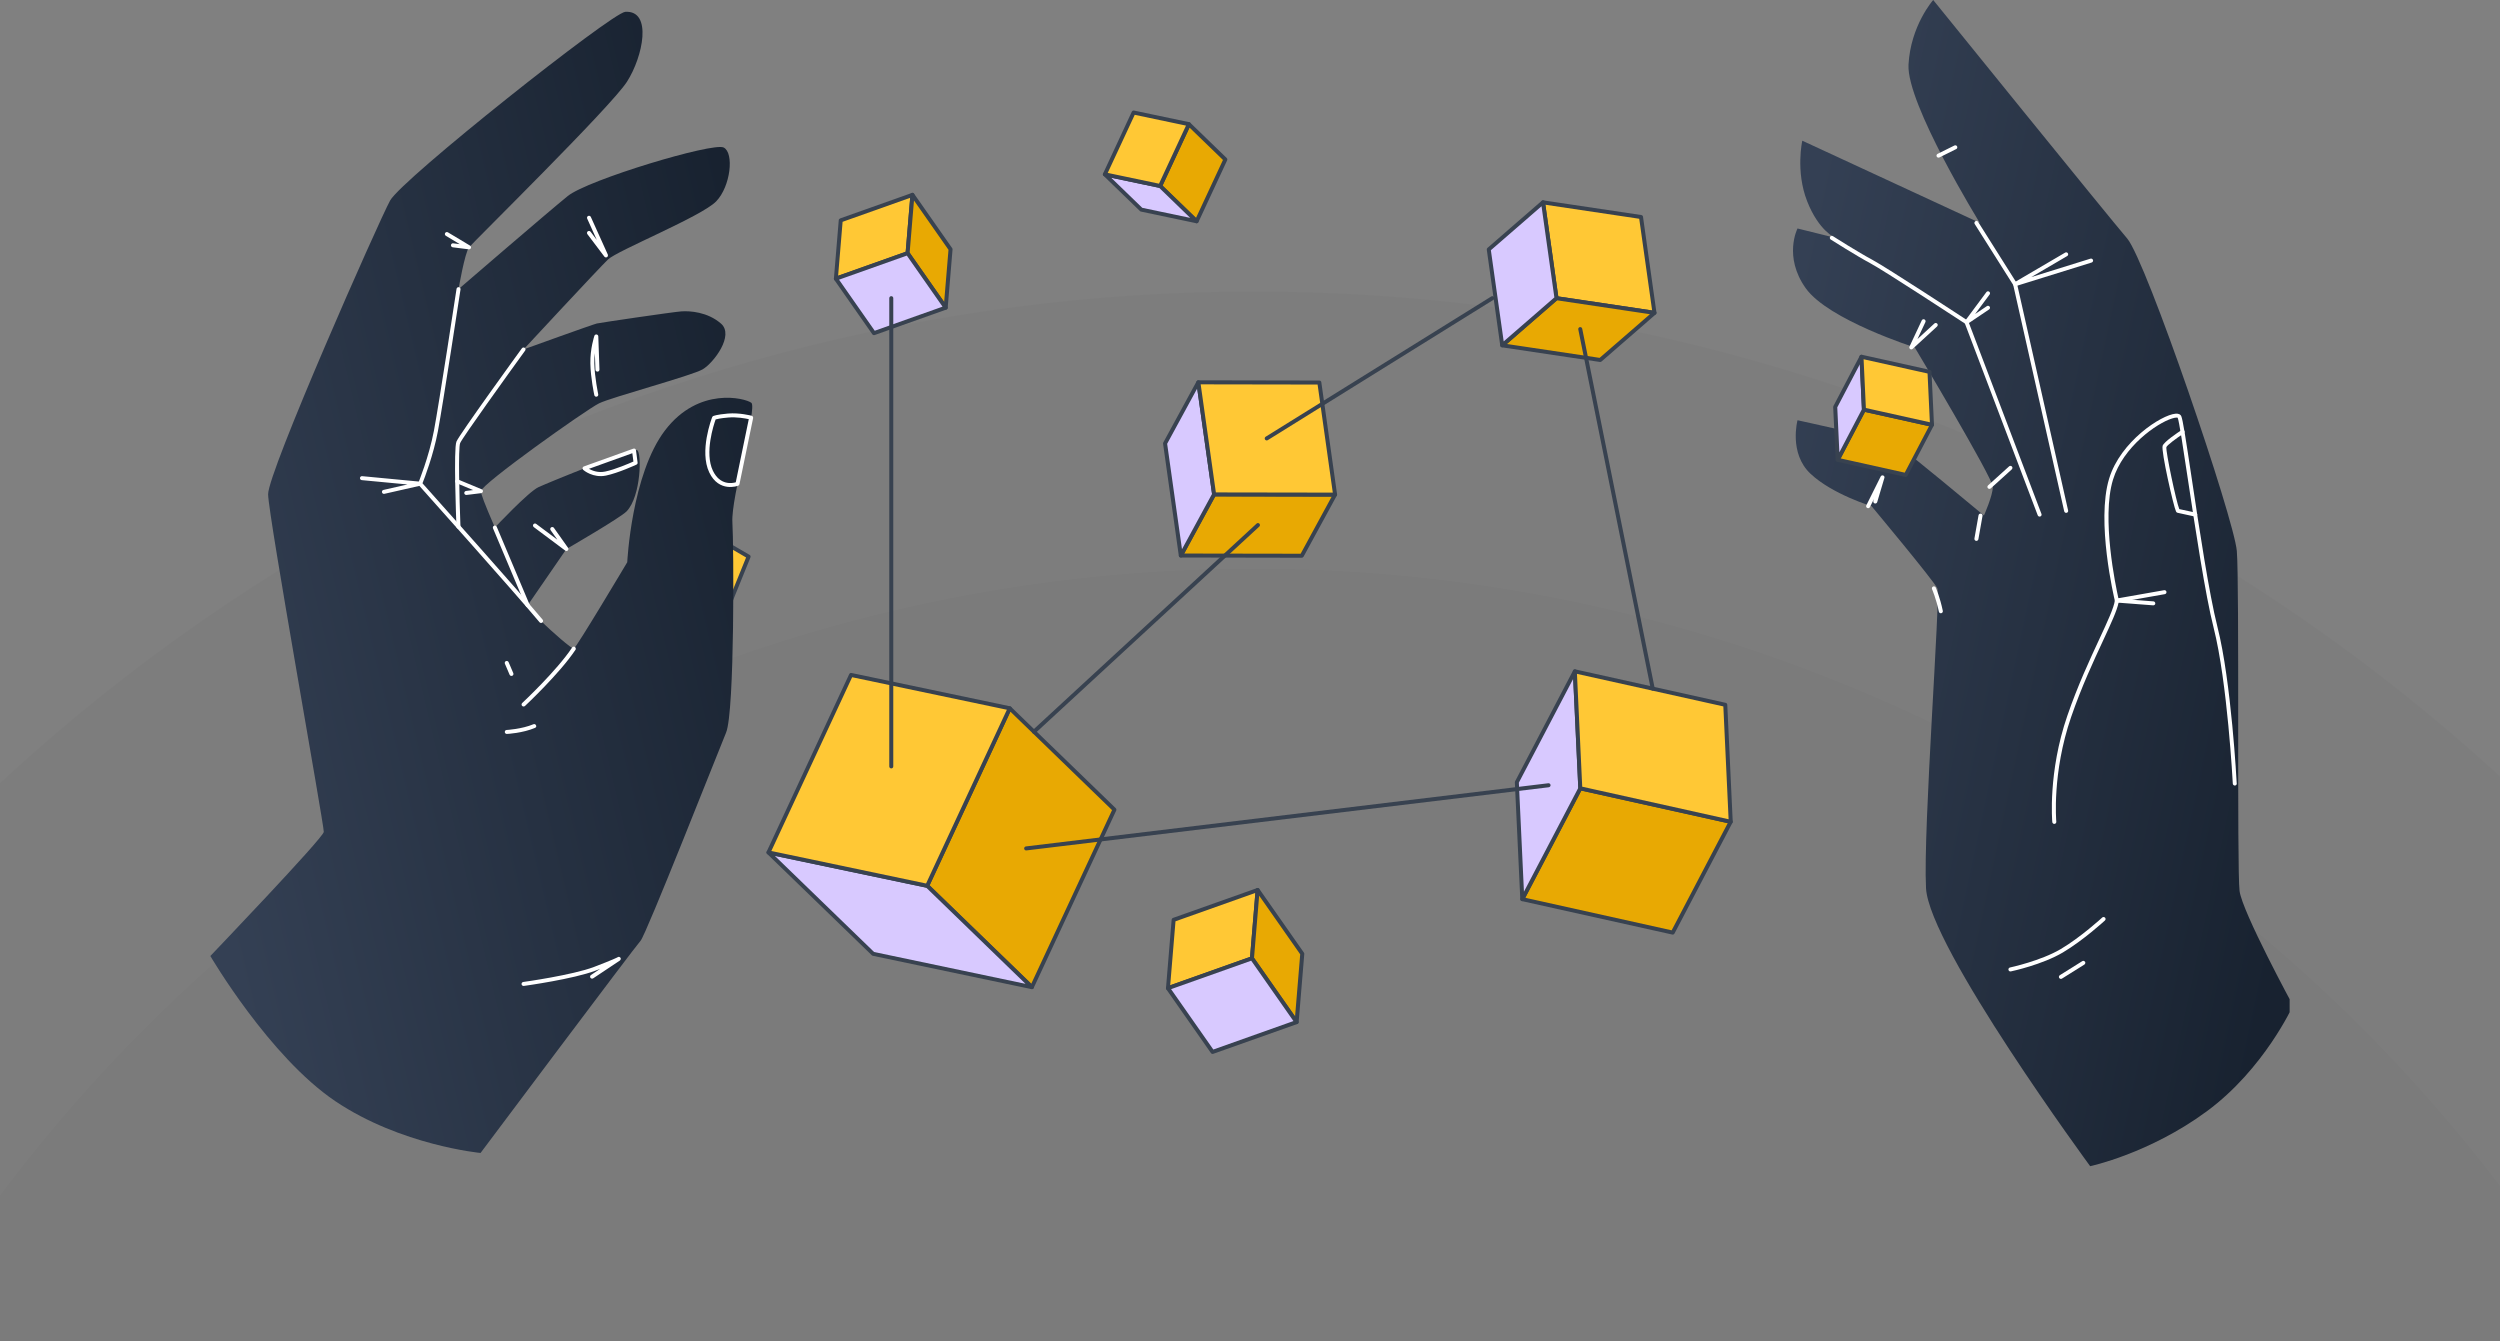 <svg width="343" height="184" viewBox="0 0 343 184" fill="none" xmlns="http://www.w3.org/2000/svg">
<rect x="0" y="0" width="343" height="184" fill="#808080" stroke="none"/>
<circle cx="215" cy="215" r="215" transform="matrix(1 0 0 -1 -43 508)" fill="black" fill-opacity="0.02"/>
<circle cx="253" cy="253" r="253" transform="matrix(1 0 0 -1 -81 546)" fill="black" fill-opacity="0.02"/>
<g clip-path="url(#clip0_13624_33032)">
<path d="M286.771 160C286.771 160 294.855 158.29 302.757 152.482C310.654 146.675 314.603 137.958 314.603 137.958C314.603 137.958 307.646 125.145 307.267 122.241C306.893 119.337 307.267 80.044 306.893 75.6C306.519 71.157 294.481 35.796 291.846 32.716C289.212 29.642 265.235 -8.4078e-07 265.235 -8.4078e-07C265.235 -8.4078e-07 262.133 3.503 261.847 8.882C261.567 14.265 271.625 30.577 271.625 30.577L247.274 19.303C247.274 19.303 246.333 23.488 247.934 27.591C249.534 31.693 251.789 32.628 251.789 32.628L246.619 31.347C246.619 31.347 244.645 35.191 247.747 39.546C250.848 43.902 262.7 47.663 262.7 47.663C262.7 47.663 273.418 65.603 273.418 66.796C273.418 67.989 272.197 70.728 272.197 70.728C272.197 70.728 260.819 61.247 259.972 60.818C259.125 60.389 246.619 57.656 246.619 57.656C246.619 57.656 245.398 62.182 248.407 65.003C251.415 67.824 256.777 69.447 256.777 69.447C256.777 69.447 265.334 79.698 265.801 80.72C266.269 81.743 263.827 113.777 264.25 121.851C264.668 129.929 286.771 160 286.771 160Z" fill="url(#paint0_linear_13624_33032)"/>
<path d="M306.889 107.503C306.889 107.646 306.774 107.772 306.631 107.778C306.477 107.783 306.351 107.668 306.34 107.519C306.334 107.382 305.603 93.578 303.711 86.132C302.561 81.606 301.187 72.455 300.18 65.773C299.553 61.615 298.965 57.689 298.778 57.315C298.75 57.293 298.53 57.249 298.008 57.414C295.94 58.052 291.288 61.275 289.902 65.817C288.301 71.08 290.276 80.429 290.644 82.079L296.919 80.974C297.067 80.946 297.21 81.045 297.238 81.199C297.265 81.347 297.166 81.49 297.013 81.518L290.479 82.673C290.336 82.7 290.199 82.607 290.166 82.464C290.061 82.024 287.576 71.558 289.374 65.663C290.93 60.554 296.529 56.925 298.475 56.76C298.976 56.716 299.179 56.908 299.262 57.078C299.476 57.513 299.911 60.334 300.714 65.696C301.715 72.367 303.089 81.507 304.233 86.005C306.142 93.507 306.873 107.36 306.878 107.497C306.878 107.497 306.878 107.508 306.878 107.514L306.889 107.503Z" fill="white"/>
<path d="M295.709 82.777C295.709 82.777 295.709 82.794 295.709 82.799C295.698 82.953 295.566 83.063 295.412 83.052L290.666 82.689C290.446 83.789 289.632 85.538 288.538 87.897C287.218 90.735 285.573 94.265 284.16 98.374C281.52 106.045 282.12 112.672 282.125 112.738C282.136 112.886 282.032 113.024 281.878 113.04C281.729 113.057 281.592 112.941 281.575 112.793C281.57 112.727 280.959 105.979 283.638 98.198C285.062 94.062 286.712 90.515 288.037 87.666C289.159 85.257 290.044 83.349 290.16 82.365C290.176 82.216 290.308 82.112 290.451 82.123L295.45 82.508C295.593 82.519 295.703 82.64 295.703 82.783L295.709 82.777Z" fill="white"/>
<path d="M283.755 70.09C283.755 70.217 283.667 70.332 283.54 70.36C283.392 70.393 283.243 70.299 283.21 70.151L276.215 39.101L270.93 30.731C270.848 30.604 270.886 30.434 271.018 30.351C271.145 30.269 271.315 30.307 271.398 30.439L276.704 38.853C276.704 38.853 276.732 38.908 276.737 38.941L283.744 70.035C283.744 70.035 283.749 70.074 283.749 70.096L283.755 70.09Z" fill="white"/>
<path d="M287.171 35.752C287.171 35.867 287.094 35.977 286.978 36.016L276.557 39.26C276.425 39.304 276.282 39.238 276.222 39.106C276.167 38.98 276.216 38.831 276.337 38.76L283.343 34.657C283.475 34.58 283.64 34.624 283.717 34.756C283.794 34.888 283.75 35.053 283.618 35.13L278.691 38.017L286.813 35.488C286.956 35.444 287.11 35.526 287.16 35.669C287.171 35.697 287.171 35.724 287.171 35.752Z" fill="white"/>
<path d="M268.548 20.205C268.548 20.304 268.493 20.403 268.394 20.452L266.084 21.602C265.946 21.668 265.781 21.613 265.715 21.481C265.649 21.343 265.704 21.178 265.836 21.112L268.146 19.963C268.284 19.897 268.449 19.952 268.515 20.084C268.537 20.122 268.542 20.166 268.542 20.205L268.548 20.205Z" fill="white"/>
<path d="M280.109 70.601C280.109 70.711 280.043 70.816 279.933 70.86C279.79 70.915 279.631 70.843 279.576 70.7L269.583 44.386C268.605 43.748 258.42 37.083 256.61 36.12C254.702 35.103 251.21 32.886 251.177 32.864C251.05 32.782 251.012 32.611 251.094 32.485C251.177 32.358 251.347 32.32 251.474 32.403C251.507 32.425 254.982 34.63 256.869 35.636C258.783 36.654 269.506 43.676 269.957 43.979C270.007 44.012 270.045 44.056 270.062 44.111L280.087 70.508C280.098 70.541 280.104 70.574 280.104 70.607L280.109 70.601Z" fill="white"/>
<path d="M265.854 44.589C265.854 44.661 265.826 44.738 265.766 44.793L262.416 47.867C262.318 47.955 262.175 47.966 262.07 47.889C261.966 47.812 261.927 47.669 261.982 47.548L263.665 43.957C263.731 43.819 263.896 43.759 264.033 43.825C264.171 43.891 264.231 44.056 264.165 44.193L263.076 46.52L265.397 44.386C265.507 44.281 265.683 44.292 265.788 44.402C265.837 44.457 265.859 44.523 265.859 44.589L265.854 44.589Z" fill="white"/>
<path d="M273.031 42.219C273.031 42.307 272.987 42.395 272.91 42.45L269.962 44.435C269.852 44.512 269.704 44.496 269.611 44.397C269.517 44.298 269.512 44.149 269.589 44.045L272.536 40.074C272.624 39.953 272.8 39.926 272.921 40.019C273.042 40.107 273.07 40.283 272.976 40.404L270.985 43.088L272.602 41.999C272.729 41.917 272.899 41.95 272.982 42.076C273.015 42.126 273.031 42.175 273.031 42.23L273.031 42.219Z" fill="white"/>
<path d="M272.001 70.734C272.001 70.734 272.001 70.766 272.001 70.783L271.434 73.984C271.407 74.132 271.264 74.231 271.115 74.209C270.967 74.182 270.868 74.033 270.89 73.89L271.456 70.689C271.484 70.541 271.627 70.442 271.775 70.464C271.907 70.486 272.001 70.602 272.001 70.734Z" fill="white"/>
<path d="M276.104 64.195C276.104 64.272 276.071 64.343 276.016 64.398L273.134 67.005C273.024 67.104 272.848 67.098 272.744 66.983C272.639 66.868 272.65 66.697 272.766 66.593L275.648 63.986C275.758 63.887 275.933 63.892 276.038 64.008C276.087 64.063 276.109 64.129 276.109 64.195L276.104 64.195Z" fill="white"/>
<path d="M258.548 65.498C258.548 65.498 258.548 65.548 258.537 65.575L257.553 68.886C257.509 69.029 257.355 69.117 257.212 69.073C257.069 69.029 256.981 68.88 257.025 68.732L257.108 68.457L256.552 69.573C256.486 69.711 256.321 69.766 256.184 69.694C256.046 69.628 255.991 69.463 256.063 69.326L258.031 65.372C258.097 65.245 258.246 65.185 258.378 65.24C258.488 65.284 258.554 65.383 258.554 65.493L258.548 65.498Z" fill="white"/>
<path d="M266.557 83.866C266.557 83.993 266.469 84.108 266.337 84.135C266.189 84.168 266.046 84.07 266.013 83.921C265.639 82.117 265.084 80.852 265.078 80.836C265.018 80.698 265.078 80.533 265.221 80.473C265.358 80.412 265.523 80.473 265.584 80.61C265.606 80.665 266.167 81.941 266.552 83.805C266.552 83.822 266.557 83.844 266.557 83.861L266.557 83.866Z" fill="white"/>
<path d="M301.462 70.602C301.462 70.602 301.462 70.64 301.456 70.662C301.423 70.811 301.28 70.904 301.132 70.871C301.044 70.855 299.02 70.42 298.762 70.354C298.624 70.321 298.564 70.206 298.547 70.167C298.239 69.584 296.463 61.83 296.716 61.154C296.925 60.598 298.745 59.377 299.301 59.014C299.427 58.932 299.598 58.965 299.68 59.097C299.763 59.223 299.73 59.394 299.598 59.476C298.536 60.169 297.326 61.082 297.227 61.346C297.117 61.923 298.591 68.897 298.998 69.848C299.493 69.964 301.226 70.332 301.242 70.332C301.368 70.36 301.462 70.475 301.462 70.602Z" fill="white"/>
<path d="M288.886 126.085C288.886 126.157 288.859 126.234 288.798 126.289C288.771 126.316 285.829 129.016 283.019 130.683C280.192 132.354 276.062 133.24 275.886 133.278C275.737 133.311 275.589 133.212 275.561 133.064C275.528 132.921 275.622 132.767 275.776 132.739C275.82 132.728 279.994 131.832 282.738 130.21C285.499 128.576 288.397 125.915 288.424 125.887C288.534 125.783 288.71 125.794 288.815 125.904C288.864 125.959 288.886 126.025 288.886 126.091L288.886 126.085Z" fill="white"/>
<path d="M286.104 132.107C286.104 132.201 286.06 132.289 285.977 132.338L282.903 134.263C282.777 134.345 282.606 134.307 282.524 134.175C282.441 134.048 282.48 133.878 282.612 133.795L285.686 131.871C285.812 131.788 285.983 131.827 286.065 131.959C286.093 132.003 286.109 132.052 286.109 132.102L286.104 132.107Z" fill="white"/>
</g>
<g clip-path="url(#clip1_13624_33032)">
<path d="M183.17 67.861L178.605 76.248L162.008 76.215L166.572 67.828L183.17 67.861Z" fill="#E8A903"/>
<path d="M183.445 67.861C183.445 67.905 183.434 67.949 183.412 67.993L178.847 76.379C178.798 76.468 178.704 76.522 178.605 76.522L162.008 76.49C161.909 76.49 161.821 76.44 161.771 76.352C161.722 76.264 161.722 76.165 161.771 76.082L166.336 67.696C166.386 67.608 166.479 67.553 166.578 67.553L183.175 67.586C183.274 67.586 183.362 67.635 183.412 67.723C183.439 67.767 183.45 67.817 183.45 67.861L183.445 67.861ZM178.446 75.972L182.708 68.136L166.737 68.108L162.475 75.945L178.446 75.972Z" fill="#384250"/>
<path d="M166.573 67.828L162.009 76.215L159.848 60.838L164.412 52.452L166.573 67.828Z" fill="#D8C9FF"/>
<path d="M166.848 67.828C166.848 67.872 166.837 67.921 166.815 67.96L162.25 76.347C162.195 76.451 162.074 76.506 161.959 76.484C161.843 76.462 161.75 76.368 161.733 76.253L159.572 60.877C159.567 60.822 159.572 60.761 159.605 60.706L164.17 52.32C164.225 52.215 164.346 52.16 164.461 52.182C164.577 52.204 164.67 52.297 164.687 52.413L166.848 67.789C166.848 67.789 166.848 67.817 166.848 67.828ZM162.168 75.351L166.287 67.773L164.252 53.309L160.133 60.888L162.168 75.351Z" fill="#384250"/>
<path d="M164.414 52.452L181.011 52.484L183.173 67.861L166.575 67.828L164.414 52.452Z" fill="#FFC835"/>
<path d="M183.446 67.861C183.446 67.927 183.424 67.993 183.38 68.043C183.325 68.103 183.254 68.136 183.171 68.136L166.574 68.103C166.437 68.103 166.321 68.004 166.305 67.867L164.143 52.49C164.132 52.413 164.154 52.331 164.209 52.27C164.264 52.21 164.336 52.177 164.418 52.177L181.016 52.21C181.153 52.21 181.269 52.309 181.285 52.446L183.446 67.823C183.446 67.823 183.446 67.85 183.446 67.861ZM166.816 67.559L182.858 67.586L180.774 52.76L164.732 52.732L166.816 67.559Z" fill="#384250"/>
<path d="M99.441 84.409L94.888 87.18L86.875 82.517L91.428 79.74L99.441 84.409Z" fill="#E8A903"/>
<path d="M99.718 84.409C99.718 84.502 99.668 84.596 99.586 84.645L95.032 87.422C94.944 87.477 94.84 87.477 94.752 87.422L86.739 82.759C86.657 82.709 86.602 82.621 86.602 82.522C86.602 82.412 86.651 82.335 86.734 82.286L91.287 79.509C91.375 79.454 91.48 79.454 91.567 79.509L99.58 84.172C99.663 84.222 99.718 84.31 99.718 84.409ZM94.884 86.861L98.904 84.409L91.43 80.059L87.41 82.511L94.884 86.861Z" fill="#384250"/>
<path d="M91.428 79.74L86.875 82.517L90.136 74.482L94.69 71.705L91.428 79.74Z" fill="#D8C9FF"/>
<path d="M94.968 71.705C94.968 71.738 94.962 71.776 94.945 71.809L91.684 79.85C91.662 79.905 91.624 79.949 91.574 79.982L87.021 82.759C86.922 82.819 86.79 82.808 86.702 82.731C86.614 82.654 86.581 82.528 86.625 82.418L89.886 74.378C89.908 74.323 89.947 74.279 89.996 74.246L94.549 71.469C94.648 71.408 94.781 71.419 94.868 71.496C94.929 71.551 94.968 71.628 94.968 71.705ZM91.211 79.553L94.126 72.37L90.359 74.664L87.444 81.846L91.211 79.553Z" fill="#384250"/>
<path d="M94.691 71.705L102.703 76.368L99.442 84.409L91.43 79.74L94.691 71.705Z" fill="#FFC835"/>
<path d="M102.986 76.369C102.986 76.402 102.98 76.44 102.964 76.473L99.703 84.513C99.675 84.585 99.615 84.645 99.538 84.673C99.461 84.7 99.378 84.689 99.312 84.651L91.299 79.987C91.178 79.916 91.135 79.773 91.184 79.646L94.445 71.606C94.473 71.535 94.533 71.474 94.61 71.447C94.687 71.419 94.77 71.43 94.836 71.469L102.848 76.132C102.936 76.182 102.986 76.275 102.986 76.369ZM99.312 84.007L102.364 76.484L94.83 72.101L91.778 79.624L99.312 84.007Z" fill="#384250"/>
<path d="M211.703 27.759L225.149 29.767L226.997 42.921L213.551 40.908L211.703 27.759Z" fill="#FFC835"/>
<path d="M227.272 42.921C227.272 42.993 227.244 43.064 227.189 43.119C227.129 43.18 227.041 43.207 226.953 43.196L213.507 41.183C213.386 41.167 213.292 41.068 213.276 40.952L211.428 27.798C211.417 27.715 211.445 27.627 211.505 27.567C211.566 27.506 211.654 27.479 211.742 27.49L225.188 29.503C225.309 29.519 225.402 29.618 225.419 29.734L227.266 42.888C227.266 42.888 227.266 42.916 227.266 42.927L227.272 42.921ZM213.793 40.672L226.673 42.597L224.902 30.014L212.022 28.089L213.793 40.672Z" fill="#384250"/>
<path d="M213.552 40.908L226.998 42.921L219.552 49.383L206.105 47.376L213.552 40.908Z" fill="#E8A903"/>
<path d="M227.27 42.921C227.27 42.998 227.237 43.075 227.176 43.13L219.73 49.597C219.669 49.652 219.587 49.674 219.51 49.663L206.064 47.651C205.959 47.634 205.871 47.557 205.838 47.458C205.811 47.353 205.838 47.243 205.921 47.172L213.367 40.705C213.428 40.65 213.51 40.628 213.587 40.639L227.033 42.651C227.138 42.668 227.226 42.745 227.259 42.844C227.264 42.871 227.27 42.894 227.27 42.921ZM219.466 49.097L226.368 43.108L213.637 41.205L206.735 47.194L219.466 49.097Z" fill="#384250"/>
<path d="M204.258 34.221L211.704 27.759L213.552 40.908L206.106 47.376L204.258 34.221Z" fill="#D8C9FF"/>
<path d="M213.825 40.908C213.825 40.985 213.792 41.062 213.731 41.117L206.285 47.585C206.208 47.651 206.104 47.667 206.01 47.634C205.917 47.601 205.851 47.513 205.834 47.414L203.986 34.26C203.975 34.166 204.008 34.073 204.08 34.012L211.526 27.545C211.603 27.479 211.708 27.462 211.801 27.495C211.895 27.528 211.961 27.616 211.977 27.715L213.825 40.87C213.825 40.87 213.825 40.897 213.825 40.908ZM206.307 46.837L213.258 40.804L211.499 28.298L204.547 34.331L206.307 46.837Z" fill="#384250"/>
<path d="M138.54 97.178L152.904 111.086L141.575 135.438L127.211 121.53L138.54 97.178Z" fill="#E8A903"/>
<path d="M153.176 111.086C153.176 111.125 153.165 111.163 153.148 111.202L141.819 135.553C141.781 135.636 141.709 135.691 141.621 135.707C141.533 135.724 141.445 135.696 141.379 135.636L127.015 121.728C126.932 121.645 126.905 121.519 126.954 121.414L138.283 97.063C138.322 96.98 138.393 96.925 138.481 96.909C138.569 96.892 138.657 96.92 138.723 96.98L153.088 110.888C153.143 110.943 153.17 111.015 153.17 111.086L153.176 111.086ZM141.489 134.97L152.571 111.147L138.624 97.64L127.543 121.464L141.489 134.965L141.489 134.97Z" fill="#384250"/>
<path d="M127.207 121.53L141.572 135.438L119.794 130.862L105.43 116.954L127.207 121.53Z" fill="#D8C9FF"/>
<path d="M141.848 135.443C141.848 135.487 141.837 135.531 141.815 135.57C141.76 135.68 141.633 135.735 141.518 135.707L119.74 131.132C119.691 131.121 119.641 131.099 119.608 131.06L105.244 117.152C105.156 117.064 105.134 116.932 105.194 116.828C105.255 116.723 105.376 116.663 105.491 116.69L127.269 121.266C127.318 121.277 127.368 121.299 127.401 121.337L141.765 135.245C141.82 135.3 141.848 135.372 141.848 135.443ZM119.927 130.615L140.699 134.981L127.076 121.788L106.305 117.422L119.927 130.615Z" fill="#384250"/>
<path d="M116.758 92.603L138.536 97.178L127.207 121.53L105.43 116.954L116.758 92.603Z" fill="#FFC835"/>
<path d="M138.814 97.178C138.814 97.217 138.803 97.255 138.787 97.294L127.458 121.645C127.403 121.761 127.276 121.827 127.15 121.799L105.372 117.224C105.29 117.207 105.218 117.152 105.185 117.075C105.147 116.998 105.147 116.916 105.185 116.839L116.514 92.487C116.569 92.372 116.695 92.306 116.822 92.333L138.6 96.909C138.682 96.925 138.754 96.98 138.787 97.057C138.809 97.096 138.814 97.14 138.814 97.178ZM127.056 121.216L138.143 97.376L116.915 92.916L105.829 116.756L127.056 121.216Z" fill="#384250"/>
<path d="M163.117 17.035L168.121 21.88L164.172 30.36L159.168 25.515L163.117 17.035Z" fill="#E8A903"/>
<path d="M168.395 21.88C168.395 21.919 168.384 21.957 168.367 21.996L164.424 30.476C164.386 30.558 164.314 30.613 164.226 30.63C164.138 30.646 164.05 30.619 163.984 30.558L158.98 25.713C158.897 25.631 158.87 25.504 158.919 25.4L162.862 16.92C162.901 16.837 162.972 16.782 163.06 16.766C163.148 16.749 163.236 16.777 163.302 16.837L168.307 21.682C168.362 21.737 168.389 21.809 168.389 21.88L168.395 21.88ZM164.089 29.898L167.79 21.946L163.203 17.508L159.502 25.466L164.089 29.904L164.089 29.898Z" fill="#384250"/>
<path d="M159.166 25.515L164.17 30.36L156.587 28.765L151.582 23.921L159.166 25.515Z" fill="#D8C9FF"/>
<path d="M164.446 30.36C164.446 30.404 164.435 30.448 164.413 30.487C164.358 30.597 164.232 30.652 164.116 30.624L156.533 29.029C156.483 29.018 156.434 28.997 156.401 28.958L151.396 24.113C151.308 24.03 151.286 23.893 151.347 23.789C151.407 23.684 151.528 23.624 151.644 23.651L159.227 25.246C159.277 25.257 159.326 25.279 159.359 25.317L164.364 30.162C164.419 30.217 164.446 30.289 164.446 30.36ZM156.72 28.513L163.297 29.893L159.035 25.768L152.458 24.388L156.72 28.513Z" fill="#384250"/>
<path d="M155.525 15.44L163.114 17.035L159.166 25.515L151.582 23.921L155.525 15.44Z" fill="#FFC835"/>
<path d="M163.391 17.035C163.391 17.074 163.38 17.113 163.363 17.151L159.42 25.631C159.365 25.747 159.239 25.812 159.112 25.785L151.528 24.19C151.446 24.174 151.374 24.119 151.341 24.042C151.303 23.965 151.303 23.882 151.341 23.805L155.284 15.325C155.339 15.21 155.466 15.144 155.592 15.171L163.176 16.766C163.259 16.782 163.33 16.837 163.363 16.915C163.385 16.953 163.391 16.997 163.391 17.035ZM159.013 25.202L162.72 17.233L155.686 15.754L151.979 23.723L159.013 25.202Z" fill="#384250"/>
<path d="M237.458 112.747L229.5 127.958L208.855 123.366L216.819 108.155L237.458 112.747Z" fill="#E8A903"/>
<path d="M237.732 112.747C237.732 112.791 237.721 112.835 237.699 112.874L229.741 128.079C229.686 128.189 229.559 128.25 229.438 128.222L208.799 123.63C208.717 123.614 208.645 123.553 208.612 123.476C208.574 123.399 208.579 123.306 208.618 123.234L216.575 108.029C216.63 107.919 216.757 107.858 216.878 107.886L237.517 112.478C237.6 112.494 237.671 112.555 237.704 112.632C237.721 112.67 237.732 112.709 237.732 112.747ZM229.351 127.639L237.044 112.934L216.96 108.469L209.267 123.174L229.351 127.639Z" fill="#384250"/>
<path d="M216.817 108.155L208.853 123.366L208.105 107.314L216.069 92.108L216.817 108.155Z" fill="#D8C9FF"/>
<path d="M217.091 108.155C217.091 108.199 217.08 108.243 217.058 108.282L209.101 123.488C209.046 123.598 208.919 123.658 208.798 123.631C208.677 123.603 208.589 123.499 208.584 123.378L207.836 107.33C207.836 107.281 207.847 107.231 207.869 107.193L215.827 91.987C215.882 91.877 216.008 91.817 216.129 91.844C216.25 91.871 216.338 91.976 216.344 92.097L217.091 108.144L217.091 108.155ZM209.084 122.338L216.542 108.095L215.843 93.136L208.386 107.38L209.084 122.338Z" fill="#384250"/>
<path d="M216.07 92.108L236.71 96.7L237.458 112.747L216.818 108.155L216.07 92.108Z" fill="#FFC835"/>
<path d="M237.73 112.747C237.73 112.83 237.697 112.907 237.631 112.956C237.565 113.011 237.477 113.033 237.395 113.017L216.755 108.425C216.634 108.397 216.546 108.293 216.541 108.172L215.793 92.124C215.793 92.036 215.826 91.954 215.892 91.899C215.958 91.844 216.046 91.822 216.128 91.838L236.768 96.43C236.889 96.458 236.977 96.562 236.982 96.683L237.73 112.731L237.73 112.742L237.73 112.747ZM217.08 107.935L237.164 112.401L236.443 96.92L216.359 92.454L217.08 107.935Z" fill="#384250"/>
<path d="M265.069 58.281L261.467 65.161L252.129 63.082L255.731 56.208L265.069 58.281Z" fill="#E8A903"/>
<path d="M265.344 58.281C265.344 58.325 265.333 58.369 265.311 58.407L261.709 65.287C261.654 65.397 261.528 65.458 261.407 65.43L252.069 63.351C251.986 63.335 251.915 63.274 251.882 63.197C251.843 63.12 251.849 63.027 251.887 62.955L255.489 56.076C255.544 55.966 255.671 55.905 255.792 55.933L265.13 58.011C265.212 58.028 265.284 58.088 265.317 58.165C265.333 58.204 265.344 58.242 265.344 58.281ZM261.324 64.847L264.662 58.473L255.88 56.521L252.542 62.895L261.324 64.847Z" fill="#384250"/>
<path d="M255.731 56.208L252.128 63.082L251.793 55.823L255.395 48.949L255.731 56.208Z" fill="#D8C9FF"/>
<path d="M256.005 56.208C256.005 56.252 255.994 56.296 255.972 56.334L252.37 63.214C252.315 63.324 252.188 63.384 252.067 63.357C251.946 63.329 251.858 63.225 251.853 63.104L251.512 55.845C251.512 55.801 251.523 55.746 251.545 55.707L255.147 48.828C255.202 48.718 255.328 48.657 255.449 48.684C255.57 48.712 255.658 48.816 255.664 48.938L256.005 56.197L256.005 56.208ZM252.359 62.059L255.455 56.147L255.169 49.977L252.073 55.889L252.359 62.059Z" fill="#384250"/>
<path d="M255.395 48.949L264.727 51.022L265.068 58.281L255.73 56.208L255.395 48.949Z" fill="#FFC835"/>
<path d="M265.342 58.281C265.342 58.364 265.309 58.441 265.243 58.49C265.177 58.545 265.089 58.567 265.007 58.55L255.669 56.472C255.548 56.444 255.46 56.34 255.454 56.219L255.113 48.96C255.113 48.866 255.146 48.789 255.212 48.734C255.278 48.679 255.366 48.657 255.449 48.674L264.787 50.747C264.908 50.774 264.996 50.879 265.001 51L265.342 58.259L265.342 58.27L265.342 58.281ZM255.999 55.982L264.776 57.935L264.462 51.242L255.685 49.289L255.999 55.977L255.999 55.982Z" fill="#384250"/>
<path d="M114.68 38.236L115.345 30.228L125.184 26.736L124.524 34.738L114.68 38.236Z" fill="#FFC835"/>
<path d="M125.46 26.736C125.46 26.736 125.46 26.753 125.46 26.758L124.795 34.766C124.784 34.875 124.712 34.963 124.613 35.002L114.775 38.494C114.687 38.527 114.588 38.511 114.516 38.456C114.445 38.401 114.401 38.313 114.412 38.214L115.077 30.206C115.088 30.096 115.16 30.009 115.259 29.97L125.097 26.478C125.185 26.445 125.284 26.461 125.356 26.516C125.422 26.571 125.46 26.648 125.46 26.736ZM124.261 34.54L124.877 27.138L115.605 30.432L114.989 37.834L124.261 34.54Z" fill="#384250"/>
<path d="M124.527 34.738L125.187 26.736L130.417 34.205L129.752 42.212L124.527 34.738Z" fill="#E8A903"/>
<path d="M130.689 34.205C130.689 34.205 130.689 34.221 130.689 34.227L130.023 42.234C130.012 42.349 129.935 42.448 129.82 42.476C129.71 42.509 129.589 42.465 129.523 42.366L124.293 34.892C124.254 34.837 124.238 34.777 124.243 34.711L124.909 26.703C124.92 26.588 124.997 26.489 125.112 26.461C125.222 26.428 125.343 26.472 125.409 26.571L130.639 34.045C130.672 34.089 130.689 34.144 130.689 34.205ZM129.539 41.425L130.133 34.276L125.398 27.512L124.804 34.661L129.539 41.425Z" fill="#384250"/>
<path d="M114.68 38.236L124.524 34.738L129.748 42.212L119.91 45.704L114.68 38.236Z" fill="#D8C9FF"/>
<path d="M130.024 42.212C130.024 42.239 130.024 42.267 130.013 42.294C129.986 42.377 129.925 42.443 129.843 42.47L120.004 45.968C119.889 46.012 119.757 45.968 119.685 45.869L114.456 38.395C114.406 38.324 114.395 38.236 114.417 38.153C114.445 38.071 114.505 38.005 114.588 37.977L124.426 34.485C124.541 34.441 124.673 34.485 124.745 34.584L129.975 42.058C130.008 42.107 130.024 42.162 130.024 42.217L130.024 42.212ZM120.015 45.379L129.315 42.074L124.415 35.068L115.115 38.373L120.015 45.379Z" fill="#384250"/>
<path d="M160.246 135.575L161.022 126.199L172.548 122.107L171.773 131.484L160.246 135.575Z" fill="#FFC835"/>
<path d="M172.821 122.107C172.821 122.107 172.821 122.124 172.821 122.129L172.046 131.506C172.035 131.616 171.963 131.704 171.864 131.742L160.337 135.834C160.249 135.867 160.15 135.85 160.079 135.795C160.007 135.74 159.963 135.652 159.974 135.553L160.75 126.177C160.761 126.067 160.832 125.979 160.931 125.94L172.458 121.849C172.546 121.816 172.645 121.832 172.716 121.887C172.782 121.942 172.821 122.019 172.821 122.107ZM171.507 131.286L172.233 122.509L161.278 126.402L160.552 135.179L171.507 131.286Z" fill="#384250"/>
<path d="M171.77 131.484L172.545 122.107L178.671 130.857L177.89 140.233L171.77 131.484Z" fill="#E8A903"/>
<path d="M178.949 130.857C178.949 130.857 178.949 130.873 178.949 130.879L178.173 140.255C178.162 140.371 178.085 140.47 177.97 140.497C177.86 140.53 177.739 140.486 177.673 140.387L171.547 131.638C171.508 131.583 171.492 131.522 171.497 131.456L172.273 122.08C172.284 121.964 172.361 121.865 172.476 121.838C172.586 121.805 172.707 121.849 172.773 121.948L178.899 130.703C178.932 130.747 178.949 130.802 178.949 130.862L178.949 130.857ZM177.684 139.452L178.388 130.934L172.756 122.888L172.053 131.407L177.684 139.452Z" fill="#384250"/>
<path d="M160.246 135.575L171.773 131.484L177.894 140.233L166.372 144.325L160.246 135.575Z" fill="#D8C9FF"/>
<path d="M178.168 140.233C178.168 140.261 178.168 140.288 178.157 140.316C178.129 140.398 178.069 140.464 177.986 140.492L166.459 144.583C166.344 144.627 166.212 144.583 166.14 144.484L160.014 135.735C159.965 135.663 159.954 135.575 159.976 135.493C160.003 135.41 160.064 135.344 160.146 135.317L171.673 131.225C171.788 131.181 171.92 131.225 171.992 131.324L178.118 140.074C178.151 140.123 178.168 140.178 178.168 140.233ZM166.47 143.995L177.458 140.09L171.662 131.808L160.674 135.713L166.47 143.995Z" fill="#384250"/>
<path d="M212.737 107.737C212.737 107.875 212.633 107.99 212.495 108.012L140.821 116.679C140.673 116.696 140.535 116.591 140.513 116.437C140.497 116.3 140.601 116.151 140.755 116.129L212.429 107.462C212.578 107.446 212.715 107.55 212.737 107.704C212.737 107.715 212.737 107.726 212.737 107.737Z" fill="#384250"/>
<path d="M227.033 94.484C227.033 94.61 226.945 94.725 226.813 94.753C226.664 94.781 226.521 94.687 226.488 94.538L216.54 45.203C216.512 45.055 216.606 44.912 216.754 44.879C216.903 44.851 217.046 44.945 217.079 45.093L227.027 94.429C227.027 94.429 227.033 94.467 227.033 94.484Z" fill="#384250"/>
<path d="M205.027 40.908C205.027 41.002 204.983 41.09 204.895 41.139L173.939 60.387C173.812 60.47 173.642 60.426 173.559 60.299C173.482 60.173 173.521 60.002 173.647 59.92L204.603 40.672C204.73 40.589 204.9 40.633 204.983 40.76C205.01 40.804 205.027 40.853 205.027 40.903L205.027 40.908Z" fill="#384250"/>
<path d="M172.865 72.04C172.865 72.112 172.838 72.189 172.777 72.244L142.041 100.599C141.931 100.703 141.755 100.692 141.651 100.582C141.546 100.472 141.557 100.296 141.667 100.192L172.403 71.837C172.513 71.732 172.689 71.743 172.794 71.853C172.843 71.908 172.865 71.974 172.865 72.04Z" fill="#384250"/>
<path d="M122.558 40.908L122.558 105.153C122.558 105.307 122.437 105.427 122.283 105.427C122.129 105.427 122.008 105.307 122.008 105.153L122.008 40.908C122.008 40.754 122.129 40.633 122.283 40.633C122.437 40.633 122.558 40.754 122.558 40.908Z" fill="#384250"/>
</g>
<g clip-path="url(#clip2_13624_33032)">
<path d="M28.859 131.163C28.859 131.163 44.368 114.956 44.423 114.136C44.483 113.317 36.839 70.856 36.784 67.831C36.729 64.807 51.935 30.424 53.519 27.521C55.097 24.611 83.947 1.745 85.784 1.624C89.54 1.382 88.226 7.772 86.02 11.215C83.815 14.658 64.941 33.196 64.353 33.938C63.764 34.681 62.912 39.669 62.912 39.669C62.912 39.669 75.137 29.132 77.892 26.899C80.647 24.666 97.844 19.497 99.29 20.239C100.742 20.982 100.247 25.557 98.267 27.62C96.288 29.682 84.706 34.367 83.425 35.594C82.143 36.82 71.832 47.94 71.832 47.94C71.832 47.94 81.346 44.503 81.89 44.382C82.435 44.261 92.323 42.803 93.478 42.721C94.632 42.639 97.063 42.782 98.922 44.398C100.781 46.015 97.904 49.788 96.414 50.668C94.924 51.548 83.958 54.473 82.193 55.337C80.427 56.2 65.997 66.451 65.986 67.386C65.986 67.787 66.442 69.014 67.9 72.374C67.9 72.374 72.492 67.474 73.883 66.836C75.274 66.192 86.757 61.518 87.406 61.766C88.055 62.013 87.978 68.073 85.971 70.158C85.107 71.049 77.711 75.327 77.711 75.327L72.398 83.043L74.235 85.193C75.725 86.705 78.47 89.048 78.723 88.999C79.031 88.938 86.059 77.136 86.059 77.136C86.059 77.136 86.642 65.06 91.256 59.027C95.87 52.994 102.216 54.622 103.08 55.26C103.937 55.898 100.264 68.293 100.484 71.67C100.676 74.695 100.814 97.627 99.62 100.509C98.427 103.391 88.638 128.27 87.879 129.084C87.12 129.892 65.931 158.187 65.931 158.187C65.931 158.187 55.02 157.147 46.012 151.087C36.938 144.977 28.859 131.163 28.859 131.163Z" fill="url(#paint1_linear_13624_33032)"/>
<path d="M74.511 85.188C74.511 85.127 74.489 85.061 74.445 85.012C70.826 80.689 59.245 67.738 57.963 66.308C58.255 65.571 59.465 62.431 60.081 59.159C60.779 55.458 63.155 39.867 63.182 39.713C63.204 39.564 63.1 39.421 62.951 39.399C62.803 39.377 62.66 39.482 62.638 39.63C62.616 39.79 60.24 55.364 59.542 59.06C58.849 62.728 57.402 66.231 57.391 66.264C57.353 66.363 57.369 66.473 57.441 66.555C57.567 66.698 70.216 80.826 74.027 85.374C74.126 85.49 74.296 85.507 74.412 85.407C74.478 85.353 74.511 85.275 74.511 85.198L74.511 85.188Z" fill="white"/>
<path d="M72.107 47.945C72.107 47.863 72.068 47.775 71.991 47.725C71.87 47.637 71.694 47.665 71.606 47.786C71.254 48.27 63.033 59.604 62.626 60.583C62.213 61.567 62.587 71.191 62.626 72.286C62.631 72.44 62.758 72.555 62.912 72.55C63.066 72.544 63.181 72.423 63.176 72.264C63.016 68.178 62.857 61.452 63.132 60.792C63.451 60.028 69.676 51.377 72.046 48.105C72.079 48.055 72.101 48 72.101 47.945L72.107 47.945Z" fill="white"/>
<path d="M57.918 66.363C57.918 66.363 57.918 66.352 57.918 66.347C57.907 66.209 57.803 66.105 57.67 66.088L49.685 65.329C49.537 65.313 49.399 65.428 49.388 65.577C49.372 65.72 49.482 65.863 49.636 65.874L55.911 66.468L52.617 67.216C52.468 67.249 52.374 67.391 52.407 67.546C52.441 67.694 52.589 67.787 52.737 67.754L57.703 66.627C57.83 66.6 57.918 66.49 57.918 66.358L57.918 66.363Z" fill="white"/>
<path d="M64.627 33.938C64.627 33.845 64.578 33.752 64.495 33.702L61.454 31.876C61.322 31.799 61.157 31.838 61.075 31.97C60.998 32.096 61.036 32.267 61.168 32.349L63.082 33.499L62.18 33.383C62.031 33.361 61.894 33.471 61.872 33.62C61.855 33.768 61.96 33.906 62.108 33.928L64.314 34.208C64.44 34.224 64.567 34.148 64.611 34.026C64.622 33.999 64.627 33.966 64.627 33.938Z" fill="white"/>
<path d="M66.261 67.386C66.261 67.276 66.195 67.177 66.09 67.133L62.835 65.78C62.692 65.719 62.532 65.791 62.477 65.928C62.422 66.066 62.483 66.231 62.626 66.286L64.913 67.237L63.94 67.358C63.791 67.375 63.681 67.523 63.698 67.666C63.715 67.815 63.852 67.925 64.006 67.908L66.013 67.661C66.14 67.644 66.233 67.551 66.255 67.424C66.255 67.413 66.255 67.402 66.255 67.386L66.261 67.386Z" fill="white"/>
<path d="M72.672 83.043C72.672 83.004 72.667 82.971 72.65 82.938L68.152 72.275C68.091 72.137 67.932 72.071 67.789 72.126C67.651 72.187 67.585 72.346 67.641 72.489L72.139 83.153C72.2 83.29 72.359 83.356 72.502 83.301C72.606 83.257 72.672 83.153 72.672 83.048L72.672 83.043Z" fill="white"/>
<path d="M103.327 57.306C103.327 57.184 103.245 57.075 103.124 57.042C103.058 57.025 101.463 56.602 99.874 56.739C98.306 56.877 97.883 57.069 97.844 57.086C97.784 57.118 97.734 57.168 97.712 57.234C97.641 57.421 95.92 61.914 97.311 64.823C98.664 67.639 101.254 66.649 101.281 66.638C101.369 66.605 101.43 66.528 101.452 66.44L103.327 57.366C103.327 57.366 103.333 57.328 103.333 57.311L103.327 57.306ZM98.18 57.547C98.367 57.492 98.851 57.377 99.923 57.283C101.056 57.184 102.227 57.399 102.733 57.509L100.946 66.171C100.457 66.314 98.785 66.616 97.811 64.587C96.64 62.139 97.927 58.268 98.185 57.547L98.18 57.547Z" fill="white"/>
<path d="M83.415 35.044C83.415 35.005 83.41 34.967 83.393 34.928L81.062 29.764C81.001 29.627 80.836 29.566 80.699 29.627C80.561 29.687 80.501 29.852 80.561 29.99L81.881 32.921L81.029 31.794C80.935 31.673 80.765 31.651 80.644 31.739C80.523 31.832 80.501 32.003 80.589 32.124L82.92 35.209C83.003 35.319 83.162 35.352 83.278 35.28C83.366 35.231 83.41 35.137 83.41 35.044L83.415 35.044Z" fill="white"/>
<path d="M82.246 50.717C82.246 50.717 82.246 50.712 82.246 50.706L82.087 46.153C82.087 46.021 81.982 45.911 81.85 45.889C81.718 45.872 81.592 45.949 81.548 46.076C81.526 46.147 80.96 47.858 80.998 49.859C81.031 51.834 81.52 54.121 81.542 54.215C81.575 54.363 81.718 54.457 81.867 54.424C82.015 54.391 82.109 54.248 82.076 54.099C82.076 54.077 81.581 51.773 81.542 49.848C81.531 49.364 81.564 48.891 81.614 48.457L81.696 50.723C81.696 50.877 81.828 50.992 81.982 50.987C82.131 50.987 82.246 50.86 82.246 50.712L82.246 50.717Z" fill="white"/>
<path d="M78.997 88.993C78.997 88.905 78.953 88.817 78.876 88.762C78.75 88.68 78.579 88.713 78.497 88.839C76.385 92.029 71.694 96.412 71.645 96.456C71.535 96.56 71.529 96.736 71.634 96.846C71.738 96.956 71.909 96.962 72.024 96.863C72.074 96.819 76.809 92.386 78.959 89.147C78.992 89.103 79.003 89.048 79.003 88.993L78.997 88.993Z" fill="white"/>
<path d="M73.569 99.618C73.569 99.585 73.564 99.546 73.547 99.513C73.487 99.376 73.327 99.304 73.19 99.365C71.59 100.036 69.538 100.151 69.516 100.151C69.362 100.157 69.258 100.267 69.258 100.437C69.263 100.591 69.395 100.707 69.549 100.696C69.637 100.696 71.716 100.58 73.41 99.865C73.514 99.821 73.58 99.717 73.58 99.612L73.569 99.618Z" fill="white"/>
<path d="M70.445 92.463C70.445 92.425 70.439 92.392 70.423 92.353L69.779 90.846C69.719 90.709 69.559 90.643 69.416 90.703C69.273 90.764 69.213 90.923 69.273 91.066L69.917 92.573C69.977 92.711 70.137 92.777 70.28 92.716C70.384 92.672 70.445 92.568 70.445 92.463Z" fill="white"/>
<path d="M85.174 131.558C85.174 131.503 85.157 131.449 85.124 131.399C85.037 131.278 84.872 131.245 84.745 131.328L84.729 131.339C84.674 131.372 84.162 131.646 81.5 132.664C78.553 133.786 71.86 134.721 71.794 134.726C71.645 134.748 71.535 134.886 71.558 135.034C71.579 135.183 71.717 135.287 71.865 135.271C72.14 135.232 78.685 134.319 81.693 133.175C81.924 133.087 82.144 133.005 82.342 132.928L81.082 133.769C80.956 133.852 80.923 134.028 81.005 134.149C81.088 134.275 81.258 134.308 81.385 134.226L85.042 131.789C85.042 131.789 85.053 131.784 85.053 131.778C85.125 131.723 85.163 131.641 85.163 131.558L85.174 131.558Z" fill="white"/>
<path d="M87.477 63.492C87.477 63.492 87.477 63.47 87.477 63.459L87.257 61.777C87.246 61.694 87.196 61.623 87.13 61.579C87.059 61.535 86.971 61.529 86.894 61.557L80.102 63.998C80.008 64.031 79.943 64.108 79.926 64.207C79.91 64.301 79.942 64.4 80.014 64.466C80.069 64.515 81.367 65.621 83.149 65.247C84.826 64.895 87.224 63.795 87.323 63.745C87.422 63.701 87.482 63.602 87.482 63.498L87.477 63.492ZM86.756 62.184L86.905 63.322C86.311 63.586 84.392 64.416 83.033 64.697C82.076 64.9 81.268 64.581 80.8 64.323L86.762 62.178L86.756 62.184Z" fill="white"/>
<path d="M77.987 75.322C77.987 75.266 77.971 75.212 77.938 75.162L75.997 72.423C75.909 72.297 75.738 72.269 75.612 72.357C75.485 72.445 75.458 72.616 75.546 72.742L76.475 74.051L73.566 71.879C73.445 71.785 73.274 71.813 73.181 71.934C73.087 72.055 73.115 72.225 73.236 72.319L77.547 75.541C77.657 75.624 77.806 75.613 77.905 75.519C77.96 75.465 77.987 75.393 77.987 75.322Z" fill="white"/>
</g>
<defs>
<linearGradient id="paint0_linear_13624_33032" x1="314.603" y1="120" x2="232.617" y2="102.424" gradientUnits="userSpaceOnUse">
<stop stop-color="#182230"/>
<stop offset="1" stop-color="#344054"/>
</linearGradient>
<linearGradient id="paint1_linear_13624_33032" x1="103.21" y1="40.76" x2="15.232" y2="61.649" gradientUnits="userSpaceOnUse">
<stop stop-color="#182230"/>
<stop offset="1" stop-color="#344054"/>
</linearGradient>
<clipPath id="clip0_13624_33032">
<rect width="160" height="68.603" fill="white" transform="translate(245.535 160) rotate(-90)"/>
</clipPath>
<clipPath id="clip1_13624_33032">
<rect width="129.435" height="178.742" fill="white" transform="translate(86.602 144.6) rotate(-90)"/>
</clipPath>
<clipPath id="clip2_13624_33032">
<rect width="156.57" height="74.473" fill="white" transform="matrix(4.37114e-08 1 1 -4.37114e-08 28.859 1.617)"/>
</clipPath>
</defs>
</svg>
